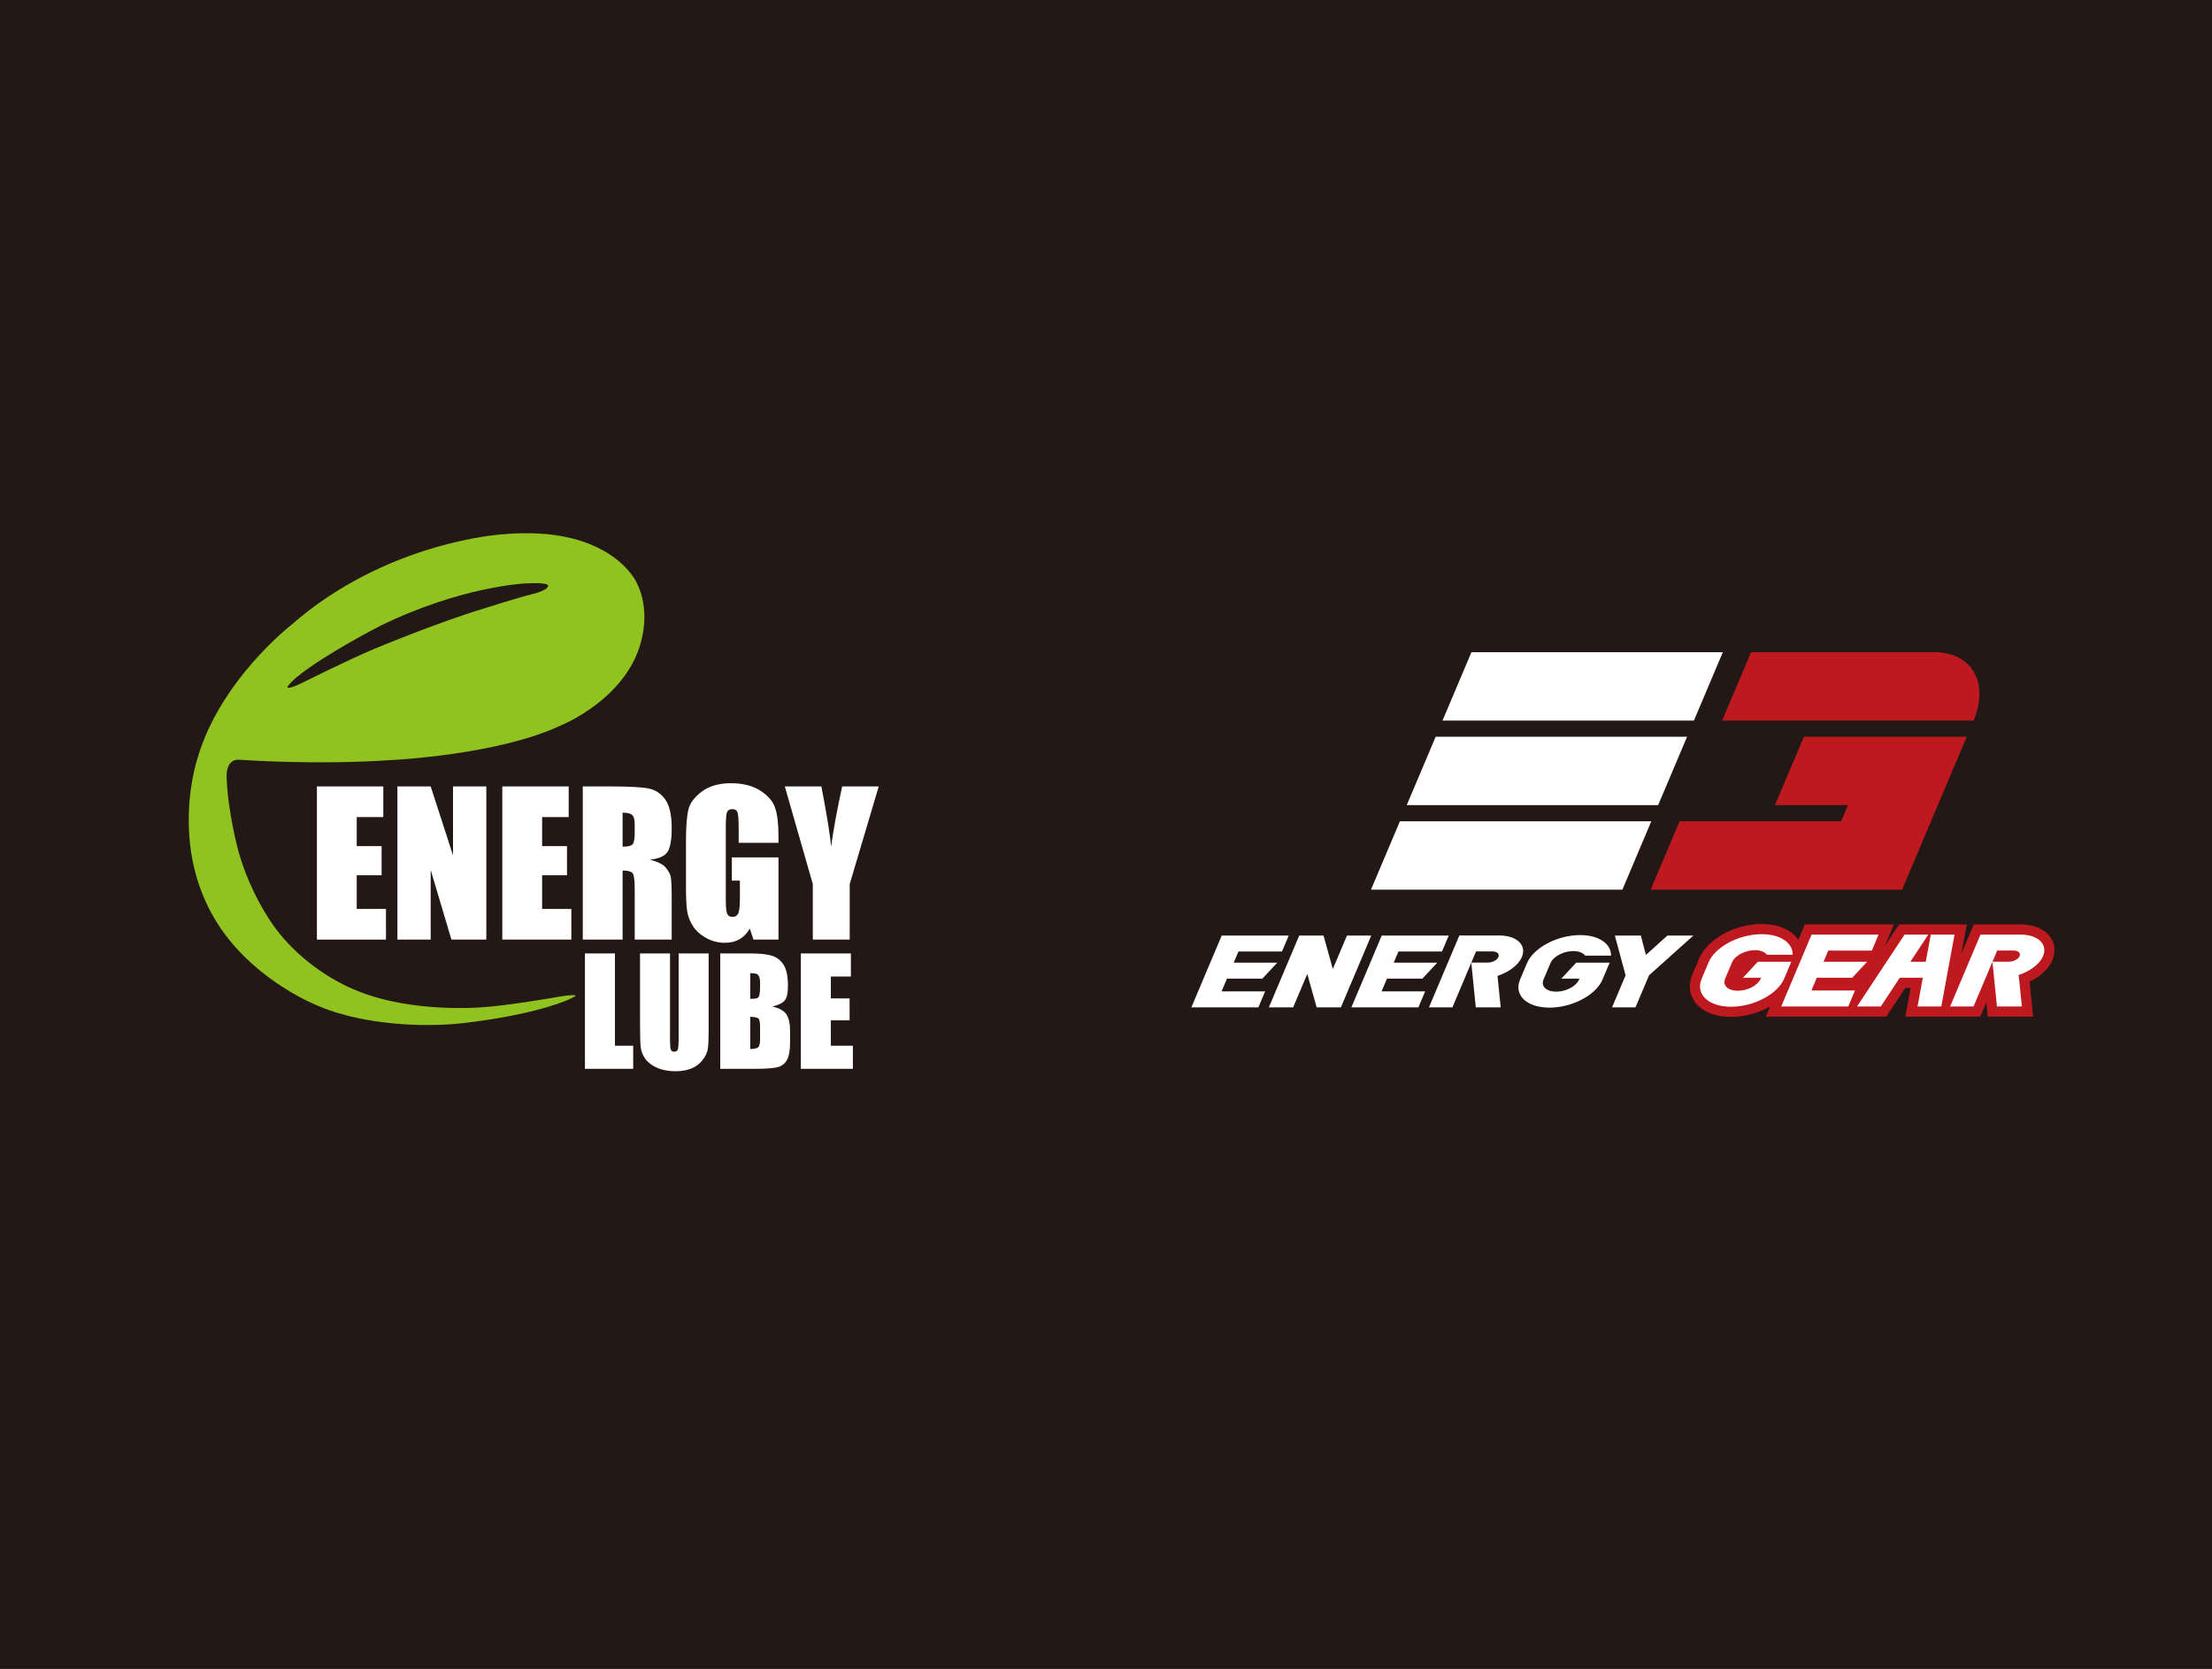 <?xml version="1.0" encoding="UTF-8"?><svg id="b" xmlns="http://www.w3.org/2000/svg" width="570" height="430" viewBox="0 0 570 430"><defs><style>.d{fill:#90c31f;fill-rule:evenodd;}.e{fill:#231815;}.f{fill:#fff;}.g{fill:#bf1920;}</style></defs><g id="c"><rect class="e" width="570" height="430"/><path class="f" d="M81.663,202.618h17.109v7.897h-6.849v7.483h6.411v7.507h-6.411v8.677h7.532v7.897h-17.792v-39.46Z"/><path class="f" d="M125.316,202.618v39.46h-8.994l-5.337-17.939v17.939h-8.579v-39.46h8.579l5.752,17.768v-17.768h8.579Z"/><path class="f" d="M129.435,202.618h17.109v7.897h-6.849v7.483h6.411v7.507h-6.411v8.677h7.531v7.897h-17.792v-39.46Z"/><path class="f" d="M150.176,202.618h7.262c4.842,0,8.12.187,9.835.56,1.714.374,3.111,1.329,4.192,2.864,1.081,1.535,1.621,3.985,1.621,7.348,0,3.071-.382,5.135-1.145,6.191-.764,1.056-2.267,1.69-4.509,1.901,2.03.504,3.395,1.178,4.094,2.024.699.845,1.134,1.621,1.304,2.327.17.707.256,2.653.256,5.837v10.407h-9.53v-13.113c0-2.112-.167-3.42-.499-3.924-.334-.503-1.207-.756-2.621-.756v17.793h-10.261v-39.46ZM160.437,209.369v8.774c1.154,0,1.962-.159,2.426-.475.463-.317.694-1.345.694-3.083v-2.169c0-1.251-.223-2.072-.671-2.462-.446-.39-1.263-.585-2.449-.585Z"/><path class="f" d="M200.604,217.145h-10.261v-3.583c0-2.259-.097-3.672-.293-4.241-.195-.569-.658-.853-1.39-.853-.633,0-1.064.244-1.291.731-.228.488-.342,1.739-.342,3.754v18.937c0,1.772.114,2.938.342,3.498.227.56.683.841,1.365.841.747,0,1.255-.317,1.523-.95.268-.634.403-1.868.403-3.705v-4.68h-2.072v-5.995h12.016v21.18h-6.447l-.949-2.827c-.7,1.218-1.582,2.132-2.647,2.742-1.066.609-2.321.914-3.769.914-1.723,0-3.338-.419-4.841-1.255-1.505-.837-2.647-1.873-3.427-3.108-.781-1.235-1.269-2.531-1.464-3.887-.195-1.356-.292-3.392-.292-6.105v-11.724c0-3.769.203-6.508.609-8.213.406-1.706,1.573-3.27,3.498-4.692,1.925-1.421,4.415-2.133,7.47-2.133,3.005,0,5.499.618,7.482,1.853,1.982,1.235,3.274,2.701,3.876,4.4.6,1.698.901,4.164.901,7.397v1.706Z"/><path class="f" d="M226.439,202.618l-7.482,25.177v14.283h-9.506v-14.283l-7.214-25.177h9.426c1.473,7.702,2.304,12.886,2.492,15.55.569-4.21,1.521-9.394,2.858-15.55h9.426Z"/><path class="f" d="M158.462,245.648v23.779h4.7v5.949h-12.43v-29.728h7.73Z"/><path class="f" d="M182.608,245.648v19.867c0,2.253-.074,3.835-.221,4.747-.147.912-.581,1.849-1.303,2.809-.722.961-1.674,1.689-2.856,2.185-1.182.496-2.574.744-4.178.744-1.775,0-3.341-.294-4.7-.882-1.359-.587-2.375-1.352-3.049-2.295-.673-.943-1.071-1.937-1.194-2.984-.122-1.047-.183-3.247-.183-6.601v-17.591h7.73v22.291c0,1.298.071,2.127.211,2.488.141.361.425.542.854.542.49,0,.805-.199.946-.597.141-.398.211-1.338.211-2.819v-21.906h7.73Z"/><path class="f" d="M185.602,245.648h7.712c2.435,0,4.281.19,5.536.569,1.255.379,2.267,1.147,3.039,2.303.771,1.156,1.156,3.019,1.156,5.587,0,1.738-.273,2.948-.817,3.634-.545.685-1.619,1.211-3.222,1.578,1.787.404,2.999,1.075,3.636,2.012.636.937.954,2.373.954,4.308v2.755c0,2.009-.229,3.497-.688,4.465-.459.967-1.19,1.629-2.195,1.984-1.003.355-3.06.533-6.169.533h-8.942v-29.728ZM193.332,250.734v6.61c.331-.012.587-.019.772-.019.759,0,1.242-.186,1.45-.56.208-.374.312-1.441.312-3.204,0-.93-.086-1.582-.257-1.955-.172-.374-.395-.609-.67-.707-.276-.097-.812-.153-1.607-.165ZM193.332,261.971v8.318c1.089-.037,1.785-.208,2.084-.514.3-.306.45-1.059.45-2.259v-2.773c0-1.273-.135-2.044-.404-2.313-.269-.27-.98-.422-2.13-.459Z"/><path class="f" d="M206.37,245.648h12.89v5.949h-5.16v5.637h4.83v5.655h-4.83v6.537h5.674v5.949h-13.404v-29.728Z"/><path class="d" d="M165.533,163.83c-3.139,16.026-21.115,23.112-21.115,23.112-15.884,7.514-42.991,8.845-42.991,8.845-19.878,1.427-39.804-.048-39.804-.048-3.472-.19-3.234,4.28-3.234,4.28.238,8.893,2.996,19.117,2.996,19.117,3.472,12.507,10.07,20.651,10.07,20.651,8.988,11.627,21.4,15.8,21.4,15.8,13.803,5.386,30.923,3.959,30.923,3.959,6.42-.321,20.08-2.711,20.08-2.711,3.46-.642,4.494-.392,4.494-.392,0,.428-2.996,1.569-2.996,1.569-11.592,4.423-28.605,5.849-28.605,5.849-16.442,1.177-28.213-2.461-28.213-2.461-13.696-3.531-23.873-13.366-23.873-13.366-24.254-21.781-13.791-52.583-13.791-52.583,5.778-20.116,24.04-34.312,24.04-34.312,24.61-21.685,54.499-23.469,54.499-23.469,28.248-2.568,34.74,12.626,34.74,12.626,3.186,6.444,1.379,13.53,1.379,13.53ZM135.24,150.324s-16.454.761-37.189,10.89c0,0-14.267,7.276-21.495,13.173,0,0-2.52,2.14-2.473,2.711,0,0,.23.618,4.232-1.379,0,0,10.367-5.231,18.166-8.56,0,0,16.312-6.8,28.153-10.367,0,0,8.798-2.806,12.65-3.757,0,0,3.9-.904,3.947-2.092,0,0,.523-.999-5.992-.618Z"/><polygon class="f" points="443.953 168.029 379.17 168.029 371.713 185.653 436.496 185.653 443.953 168.029"/><polygon class="f" points="434.737 189.811 369.954 189.811 362.497 207.435 427.281 207.435 434.737 189.811"/><polygon class="f" points="360.738 211.594 353.282 229.218 418.065 229.218 425.521 211.594 360.738 211.594"/><polygon class="g" points="464.842 189.811 457.385 207.435 476.193 207.435 474.434 211.594 432.806 211.594 425.35 229.218 490.133 229.218 506.805 189.811 464.842 189.811"/><polygon class="f" points="353.353 241.035 347.093 241.035 343.449 249.656 341.049 241.035 334.79 241.035 326.969 259.538 333.229 259.538 336.866 250.933 339.283 259.538 345.532 259.538 353.353 241.035"/><polygon class="f" points="330.351 245.146 332.089 241.035 314.821 241.035 307 259.538 324.268 259.538 326.006 255.426 314.782 255.426 316.173 252.135 325.3 252.135 329.135 248.023 317.911 248.023 319.127 245.146 330.351 245.146"/><polygon class="f" points="371.584 245.146 373.322 241.035 356.054 241.035 348.233 259.538 365.501 259.538 367.239 255.426 356.015 255.426 357.406 252.135 366.533 252.135 370.368 248.023 359.144 248.023 360.36 245.146 371.584 245.146"/><polygon class="f" points="429.675 241.035 424.135 246.025 422.814 241.035 416.124 241.035 418.891 251.282 415.402 259.538 421.445 259.538 424.935 251.282 436.364 241.035 429.675 241.035"/><path class="f" d="M374.267,259.538l4.861-11.5,1.164,11.5h6.416l-.82-8.111c2.916-.945,5.395-2.768,6.279-4.859,1.292-3.057-1.313-5.545-5.807-5.545h-10.31l-7.825,18.515h6.044ZM380.354,245.135h4.266c1.162,0,1.835.643,1.501,1.434s-1.551,1.434-2.713,1.434h-4.266l1.212-2.867Z"/><path class="f" d="M402.334,252.135h4.671l-.105.249c-.726,1.718-3.372,3.115-5.897,3.115s-3.989-1.397-3.263-3.115l1.79-4.234c.726-1.718,3.371-3.116,5.896-3.116,1.437,0,2.523.462,3.058,1.179h6.663c.038-3.06-3.147-5.291-7.983-5.291-5.858,0-11.994,3.242-13.678,7.228l-1.79,4.234c-1.684,3.985,1.711,7.227,7.568,7.227,5.858,0,11.994-3.242,13.679-7.227l1.843-4.361h-8.618l-3.835,4.112Z"/><path class="g" d="M498.381,168.029h-47.159l-7.441,17.624h64.783c4.11-9.733-.449-17.624-10.183-17.624Z"/><path class="g" d="M528.445,241.6c-1.446-2.18-4.285-3.431-7.79-3.431h-12.049l-3.195,7.559,1.39-7.548h-17.439l-3.668,5.548,2.345-5.548h-22.96l-1.672,3.957c-.252-.372-.539-.729-.87-1.064-1.913-1.938-4.956-3.004-8.568-3.004-6.931,0-14,3.877-16.093,8.828l-1.789,4.234c-1,2.368-.826,4.766.492,6.754,1.734,2.615,5.193,4.115,9.491,4.115,3.555,0,7.141-1.024,10.078-2.685l-1.104,2.612h31.025l4.895-7.403h1.376l-1.362,7.403h19.324l1.547-3.66.37,3.66h11.686l-.913-9.027c2.806-1.321,4.941-3.307,5.886-5.542.85-2.011.697-4.055-.431-5.757Z"/><path class="f" d="M508.562,259.306l4.861-11.5,1.164,11.5h6.416l-.82-8.111c2.916-.945,5.395-2.768,6.279-4.859,1.292-3.057-1.313-5.545-5.807-5.545h-10.31l-7.825,18.515h6.044ZM514.649,244.903h4.266c1.162,0,1.835.643,1.501,1.434-.334.79-1.551,1.434-2.713,1.434h-4.266l1.212-2.867Z"/><polygon class="f" points="482.347 244.914 484.084 240.803 466.816 240.803 458.996 259.306 476.264 259.306 478.002 255.194 466.777 255.194 468.168 251.903 477.296 251.903 481.131 247.791 469.906 247.791 471.122 244.914 482.347 244.914"/><polygon class="f" points="494.123 259.306 500.246 259.306 503.653 240.803 497.53 240.803 496.243 247.791 492.272 247.791 496.892 240.803 490.77 240.803 478.536 259.306 484.659 259.306 489.553 251.903 495.486 251.903 494.123 259.306"/><path class="f" d="M449.137,251.903h4.671l-.105.249c-.726,1.718-3.372,3.115-5.897,3.115s-3.989-1.397-3.263-3.115l1.79-4.234c.726-1.718,3.371-3.116,5.896-3.116,1.437,0,2.523.462,3.058,1.179h6.663c.038-3.06-3.147-5.291-7.983-5.291-5.858,0-11.994,3.242-13.678,7.228l-1.79,4.234c-1.684,3.985,1.711,7.227,7.568,7.227,5.858,0,11.994-3.242,13.679-7.227l1.843-4.361h-8.618l-3.835,4.112Z"/></g></svg>